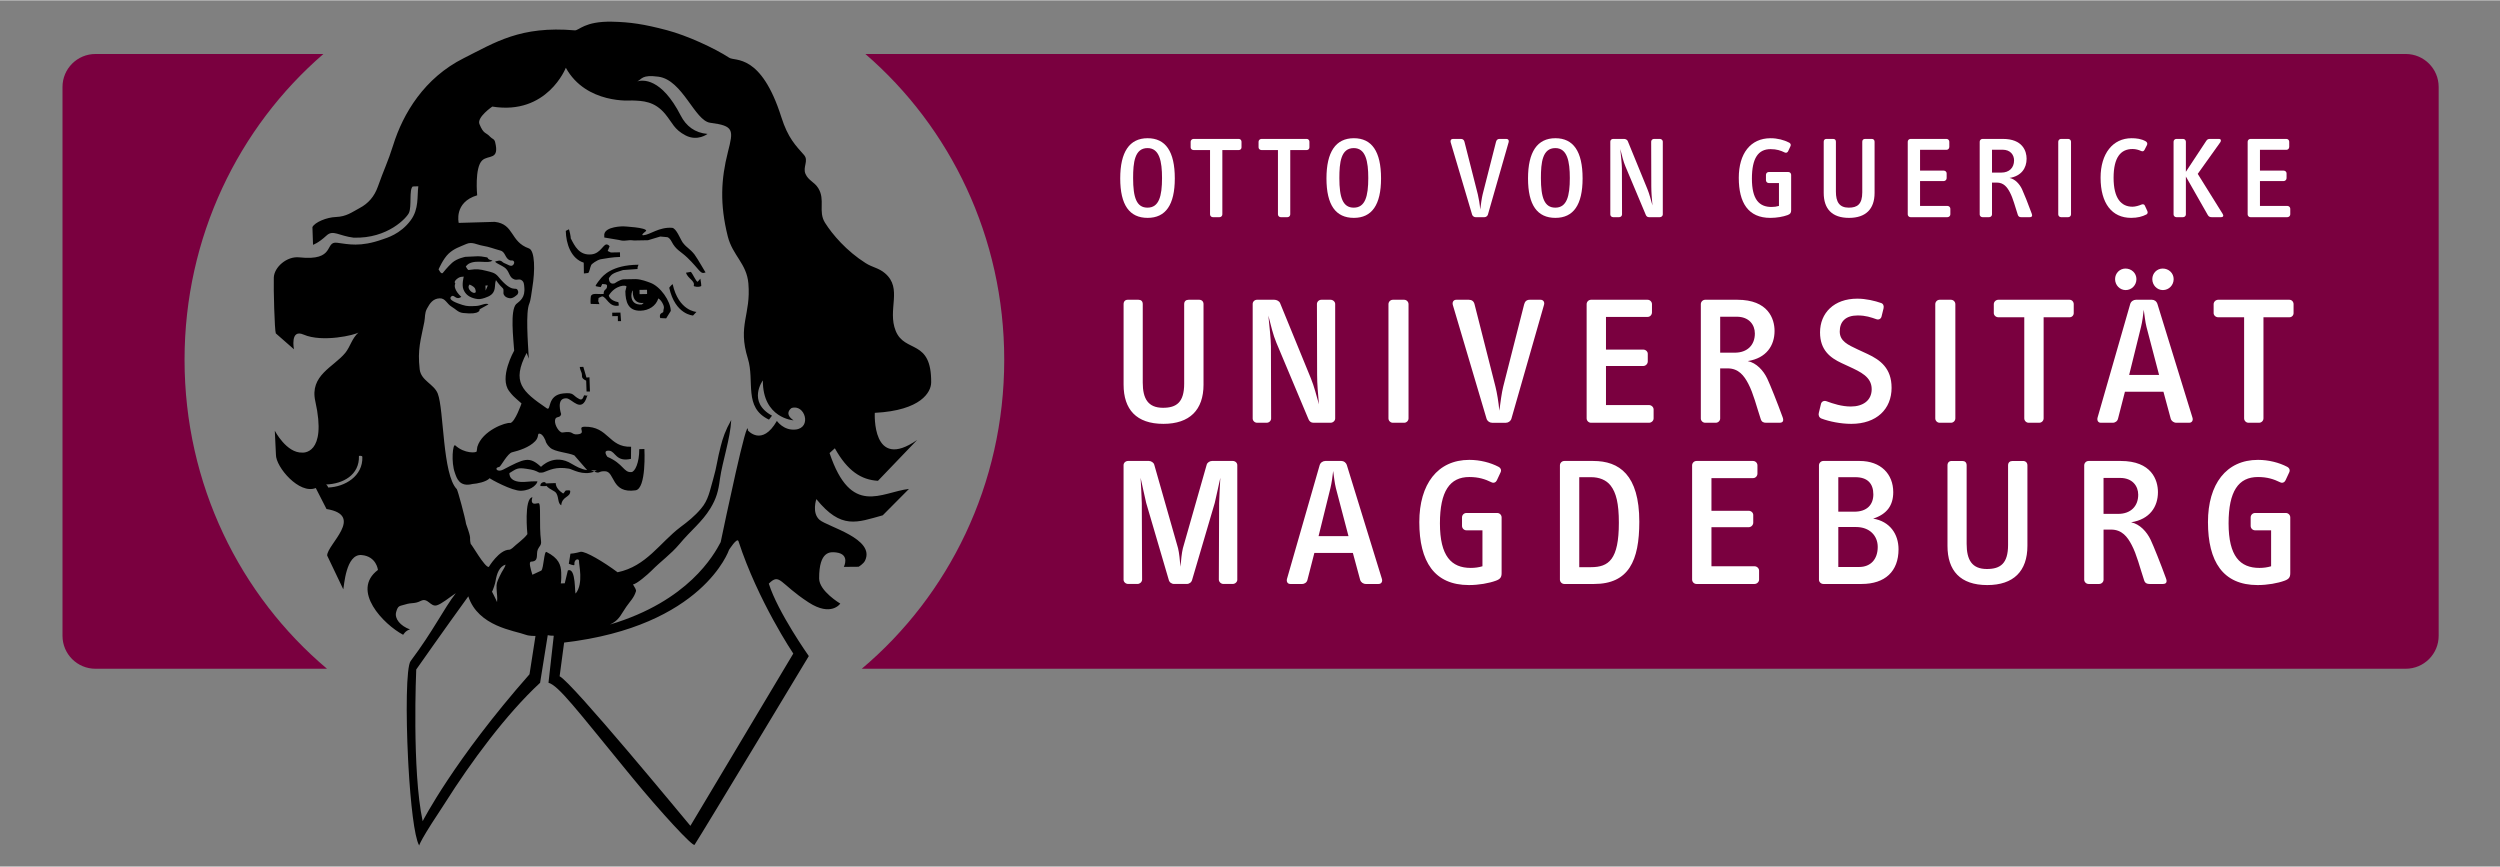<?xml version="1.0" encoding="UTF-8" standalone="no"?>
<svg
   xmlns:dc="http://purl.org/dc/elements/1.1/"
   xmlns:cc="http://creativecommons.org/ns#"
   xmlns:rdf="http://www.w3.org/1999/02/22-rdf-syntax-ns#"
   xmlns:svg="http://www.w3.org/2000/svg"
   xmlns="http://www.w3.org/2000/svg"
   version="1.0"
   width="400"
   height="138.697"
   viewBox="-3.87 -3.87 148.355 51.399"
   id="svg3847">
  <rect x="-3.87" y="-3.87" width="148.355" height="51.399" fill="#808080" stroke="none"/>
  <defs
     id="defs3849" />
  <g
     id="g46"
     transform="matrix(0.379,0,0,0.379,-0.161,-2.605)">
    <path
       d="m 372.048,96.157 v -85.939 c 0,-2.849 -2.31,-5.159 -5.16,-5.159 h -241.18 c 13.29,11.473 21.744,28.661 21.744,47.884 0,19.495 -8.69,36.903 -22.306,48.373 h 241.743 c 2.85,0 5.16,-2.309 5.16,-5.159 M 40.854,5.06 H 5.16 c -2.85,0 -5.16,2.31 -5.16,5.159 v 85.939 c 0,2.85 2.31,5.159 5.16,5.159 H 41.415 C 27.799,89.846 19.11,72.438 19.11,52.943 c 0,-19.223 8.454,-36.411 21.744,-47.884"
       id="path2598"
       style="fill:#7a003f;fill-opacity:1;fill-rule:nonzero;stroke:none" />
    <path
       d="m 348.813,86.328 v -8.716 c 0,-0.371 -0.315,-0.685 -0.686,-0.685 h -4.829 c -0.371,0 -0.686,0.314 -0.686,0.685 v 1.344 c 0,0.371 0.315,0.686 0.686,0.686 h 2.515 v 5.629 c -0.573,0.171 -1.173,0.258 -1.829,0.258 -3.029,0 -4.83,-1.829 -4.83,-6.973 0,-5.03 1.544,-7.259 4.601,-7.259 1.485,0 2.486,0.344 3.486,0.829 0.343,0.172 0.686,0 0.829,-0.314 l 0.571,-1.229 c 0.171,-0.343 0.058,-0.686 -0.314,-0.886 -1.259,-0.656 -2.886,-1.085 -4.572,-1.085 -4.973,0 -7.83,3.8 -7.83,9.742 0,6.174 2.342,9.86 7.772,9.86 1.542,0 3.144,-0.286 4.23,-0.686 0.685,-0.256 0.885,-0.542 0.885,-1.2 m -19.462,0.829 c -0.829,-2.286 -1.942,-5.058 -2.4,-6.03 -0.6,-1.258 -1.686,-2.458 -3.058,-2.743 2.942,-0.458 4.201,-2.458 4.201,-4.715 0,-1.915 -1.001,-4.886 -5.83,-4.886 h -5.03 c -0.37,0 -0.685,0.314 -0.685,0.685 v 17.918 c 0,0.343 0.315,0.657 0.685,0.657 h 1.659 c 0.371,0 0.685,-0.315 0.685,-0.657 v -7.859 h 1.171 c 1.715,0 2.572,1.144 3.229,2.4 0.801,1.515 1.286,3.544 1.944,5.515 0.144,0.486 0.458,0.601 0.858,0.601 h 2.085 c 0.601,0 0.686,-0.372 0.486,-0.886 m -21.694,-5.086 v -12.602 c 0,-0.427 -0.286,-0.685 -0.686,-0.685 h -1.629 c -0.429,0 -0.715,0.228 -0.715,0.685 v 12.459 c 0,2.915 -1.2,3.772 -3.315,3.772 -2.342,0 -3.171,-1.429 -3.171,-3.944 v -12.287 c 0,-0.458 -0.258,-0.685 -0.686,-0.685 h -1.657 c -0.4,0 -0.656,0.258 -0.656,0.685 v 12.602 c 0,3.886 2,6.144 6.229,6.144 4.115,0 6.287,-2.172 6.287,-6.144 m -20.18,0.542 c 0,-2.4 -1.371,-4.371 -3.971,-4.8 2.2,-0.715 3.143,-2.116 3.143,-4.144 0,-2.83 -1.942,-4.886 -5.258,-4.886 h -5.686 c -0.371,0 -0.686,0.314 -0.686,0.685 v 17.918 c 0,0.343 0.315,0.657 0.686,0.657 h 6 c 3.659,0 5.772,-1.972 5.772,-5.43 m -21.834,4.744 v -1.4 c 0,-0.372 -0.343,-0.686 -0.714,-0.686 h -6.744 v -6.115 h 5.829 c 0.371,0 0.715,-0.315 0.715,-0.714 v -1.201 c 0,-0.371 -0.344,-0.657 -0.715,-0.657 h -5.829 v -5.115 h 6.515 c 0.4,0 0.686,-0.343 0.686,-0.714 v -1.286 c 0,-0.371 -0.315,-0.685 -0.686,-0.685 h -8.859 c -0.371,0 -0.685,0.314 -0.685,0.685 v 17.889 c 0,0.371 0.314,0.686 0.685,0.686 h 9.088 c 0.371,0 0.714,-0.315 0.714,-0.686 m -18.754,-9.059 c 0,-7.344 -3.144,-9.515 -7.201,-9.515 h -4.544 c -0.371,0 -0.685,0.314 -0.685,0.685 v 17.889 c 0,0.371 0.314,0.686 0.685,0.686 h 4.657 c 5.43,0 7.088,-3.63 7.088,-9.745 m -21.56,8.03 v -8.716 c 0,-0.371 -0.314,-0.685 -0.685,-0.685 h -4.829 c -0.372,0 -0.686,0.314 -0.686,0.685 v 1.344 c 0,0.371 0.314,0.686 0.686,0.686 h 2.514 v 5.629 c -0.571,0.171 -1.171,0.258 -1.829,0.258 -3.029,0 -4.829,-1.829 -4.829,-6.973 0,-5.03 1.542,-7.259 4.6,-7.259 1.486,0 2.486,0.344 3.486,0.829 0.343,0.172 0.686,0 0.829,-0.314 l 0.573,-1.229 c 0.17,-0.343 0.056,-0.686 -0.315,-0.886 -1.258,-0.656 -2.886,-1.085 -4.572,-1.085 -4.971,0 -7.83,3.8 -7.83,9.742 0,6.174 2.344,9.86 7.772,9.86 1.544,0 3.144,-0.286 4.23,-0.686 0.685,-0.256 0.885,-0.542 0.885,-1.2 m -18.745,0.915 -5.486,-17.804 c -0.144,-0.429 -0.486,-0.656 -0.858,-0.656 h -2.514 c -0.372,0 -0.772,0.258 -0.886,0.656 l -5.115,17.804 c -0.115,0.427 0.085,0.8 0.514,0.8 h 1.857 c 0.4,0 0.743,-0.258 0.829,-0.63 l 1.085,-4.229 h 6.03 l 1.144,4.229 c 0.114,0.372 0.485,0.63 0.885,0.63 h 2 c 0.429,0 0.657,-0.372 0.515,-0.8 m 118.422,-13.174 c 0,1.8 -1.171,3 -3.143,3 h -2.286 v -5.629 h 2.601 c 1.914,0 2.828,1.256 2.828,2.629 m -40.786,8.172 c 0,1.942 -1.115,3.143 -2.916,3.143 h -3.256 v -6.258 h 2.771 c 2.144,0 3.401,1.371 3.401,3.115 m -0.686,-8.23 c 0,1.629 -1,2.714 -2.973,2.714 h -2.514 v -5.4 h 2.685 c 1.886,0 2.801,1.001 2.801,2.686 m -39.846,4.457 c 0,5.744 -1.571,6.945 -4.372,6.945 h -1.829 v -14.089 h 1.886 c 1.229,0 2.344,0.429 3.029,1.314 0.858,1.115 1.286,2.772 1.286,5.83 m -42.333,2.086 h -4.686 l 1.857,-7.515 c 0.199,-0.8 0.343,-1.886 0.429,-2.686 0.114,0.771 0.228,1.915 0.427,2.686 z m -26.27,7.487 h 0.953 c 0.389,0 0.748,-0.258 0.838,-0.657 l 3.538,-12.029 c 0.306,-1.25 0.64,-2.945 0.874,-3.934 -0.043,0.77 -0.18,3.281 -0.188,3.967 l -0.046,11.995 c 0.03,0.371 0.359,0.657 0.718,0.657 h 1.455 c 0.388,0 0.716,-0.315 0.716,-0.657 v -17.946 c 0,-0.371 -0.329,-0.656 -0.716,-0.656 h -3.235 c -0.359,0 -0.746,0.258 -0.836,0.571 l -3.731,13.096 c -0.18,0.709 -0.294,1.919 -0.379,2.899 -0.085,-0.98 -0.199,-2.19 -0.378,-2.899 l -3.731,-13.096 c -0.09,-0.314 -0.479,-0.571 -0.838,-0.571 h -3.245 c -0.389,0 -0.718,0.285 -0.718,0.656 v 17.946 c 0,0.343 0.329,0.657 0.718,0.657 h 1.465 c 0.36,0 0.689,-0.286 0.719,-0.657 l -0.046,-11.995 c -0.008,-0.686 -0.145,-3.197 -0.188,-3.967 0.234,0.989 0.568,2.684 0.874,3.934 l 3.529,12.029 c 0.09,0.4 0.449,0.657 0.838,0.657 z"
       id="path2602"
       style="fill:#ffffff;fill-opacity:1;fill-rule:nonzero;stroke:none" />
    <path
       d="m 349.329,45.627 v -1.4 c 0,-0.371 -0.285,-0.686 -0.657,-0.686 h -11.144 c -0.371,0 -0.715,0.315 -0.715,0.686 v 1.4 c 0,0.371 0.344,0.656 0.715,0.656 h 4.058 v 15.831 c 0,0.372 0.314,0.686 0.686,0.686 h 1.656 c 0.372,0 0.686,-0.314 0.686,-0.686 v -15.831 h 4.058 c 0.372,0 0.657,-0.285 0.657,-0.656 m -15.831,16.374 -5.486,-17.802 c -0.144,-0.429 -0.486,-0.657 -0.858,-0.657 h -2.515 c -0.371,0 -0.771,0.258 -0.886,0.657 l -5.115,17.802 c -0.114,0.429 0.086,0.8 0.515,0.8 h 1.856 c 0.4,0 0.744,-0.258 0.83,-0.629 l 1.085,-4.229 h 6.03 l 1.143,4.229 c 0.115,0.371 0.486,0.629 0.886,0.629 h 2 c 0.429,0 0.657,-0.371 0.515,-0.8 m -8.774,-21.689 c 0,-0.943 -0.771,-1.657 -1.714,-1.657 -0.886,0 -1.629,0.715 -1.629,1.657 0,0.943 0.743,1.714 1.657,1.714 0.943,0 1.685,-0.771 1.685,-1.714 m 5.83,0 c 0,-0.943 -0.771,-1.657 -1.715,-1.657 -0.885,0 -1.629,0.715 -1.629,1.657 0,0.943 0.744,1.714 1.657,1.714 0.944,0 1.686,-0.771 1.686,-1.714 m -15.646,5.315 v -1.4 c 0,-0.371 -0.285,-0.686 -0.656,-0.686 h -11.145 c -0.371,0 -0.714,0.315 -0.714,0.686 v 1.4 c 0,0.371 0.343,0.656 0.714,0.656 h 4.058 v 15.831 c 0,0.372 0.315,0.686 0.686,0.686 h 1.657 c 0.371,0 0.686,-0.314 0.686,-0.686 v -15.831 h 4.058 c 0.371,0 0.656,-0.285 0.656,-0.656 m -18.536,16.488 v -17.887 c 0,-0.371 -0.315,-0.686 -0.686,-0.686 h -1.771 c -0.372,0 -0.686,0.315 -0.686,0.686 v 17.887 c 0,0.372 0.314,0.686 0.686,0.686 h 1.771 c 0.371,0 0.686,-0.314 0.686,-0.686 m -9.986,-4.8 c 0,-3.029 -1.744,-4.344 -3.772,-5.286 l -1.544,-0.715 c -1.514,-0.715 -2.8,-1.286 -2.8,-2.801 0,-1.571 0.944,-2.514 2.8,-2.514 1.286,0 2.058,0.285 2.973,0.6 0.371,0.114 0.685,-0.086 0.771,-0.429 l 0.315,-1.286 c 0.085,-0.343 -0.029,-0.714 -0.371,-0.829 -0.973,-0.343 -2.373,-0.685 -3.744,-0.685 -3.658,0 -5.83,2.257 -5.83,5.287 0,2.771 1.6,3.971 3.373,4.8 l 1.171,0.542 c 1.772,0.829 3.544,1.6 3.544,3.544 0,1.771 -1.373,2.714 -3.257,2.714 -1.429,0 -2.744,-0.429 -3.83,-0.829 -0.4,-0.142 -0.771,0.058 -0.856,0.429 l -0.344,1.429 c -0.085,0.344 0.058,0.715 0.429,0.858 1.2,0.456 3.001,0.829 4.657,0.829 3.973,0 6.316,-2.314 6.316,-5.657 m -17.066,4.6 c -0.828,-2.286 -1.942,-5.058 -2.4,-6.029 -0.6,-1.258 -1.686,-2.458 -3.058,-2.743 2.944,-0.459 4.2,-2.458 4.2,-4.716 0,-1.915 -1,-4.886 -5.829,-4.886 h -5.029 c -0.372,0 -0.686,0.315 -0.686,0.686 v 17.916 c 0,0.344 0.314,0.657 0.686,0.657 h 1.656 c 0.372,0 0.686,-0.314 0.686,-0.657 v -7.857 h 1.173 c 1.714,0 2.571,1.143 3.229,2.4 0.8,1.515 1.285,3.544 1.942,5.515 0.142,0.486 0.458,0.6 0.858,0.6 h 2.086 c 0.6,0 0.685,-0.371 0.485,-0.886 m -20.195,0.2 v -1.4 c 0,-0.371 -0.343,-0.685 -0.714,-0.685 h -6.744 v -6.116 h 5.829 c 0.371,0 0.715,-0.314 0.715,-0.714 v -1.2 c 0,-0.371 -0.344,-0.657 -0.715,-0.657 h -5.829 v -5.115 h 6.515 c 0.4,0 0.686,-0.343 0.686,-0.714 v -1.286 c 0,-0.371 -0.315,-0.686 -0.686,-0.686 h -8.859 c -0.371,0 -0.685,0.315 -0.685,0.686 v 17.887 c 0,0.372 0.314,0.686 0.685,0.686 h 9.088 c 0.371,0 0.714,-0.314 0.714,-0.686 m -17.155,-17.802 c 0.114,-0.4 -0.114,-0.771 -0.542,-0.771 h -1.715 c -0.458,0 -0.743,0.258 -0.858,0.714 l -3.286,12.916 c -0.228,0.915 -0.429,2.43 -0.6,3.745 -0.114,-1.315 -0.371,-2.83 -0.6,-3.745 l -3.286,-12.944 c -0.114,-0.458 -0.429,-0.686 -0.886,-0.686 h -1.971 c -0.429,0 -0.657,0.371 -0.542,0.801 l 5.286,17.83 c 0.115,0.371 0.486,0.629 0.858,0.629 h 2.171 c 0.372,0 0.743,-0.258 0.858,-0.629 z m -21.219,17.802 v -17.887 c 0,-0.371 -0.314,-0.686 -0.685,-0.686 h -1.771 c -0.372,0 -0.686,0.315 -0.686,0.686 v 17.887 c 0,0.372 0.314,0.686 0.686,0.686 h 1.771 c 0.371,0 0.685,-0.314 0.685,-0.686 m -11.485,0.029 v -17.945 c 0,-0.343 -0.343,-0.657 -0.714,-0.657 h -1.458 c -0.371,0 -0.685,0.315 -0.685,0.657 l 0.028,11.115 c 0,1.344 0.142,3.116 0.286,4.601 -0.4,-1.4 -0.744,-2.8 -1.258,-4.058 l -4.83,-11.803 c -0.142,-0.314 -0.542,-0.514 -0.914,-0.514 h -2.686 c -0.371,0 -0.686,0.286 -0.686,0.657 v 17.945 c 0,0.344 0.315,0.657 0.686,0.657 h 1.514 c 0.372,0 0.686,-0.314 0.686,-0.657 l -0.029,-11.316 c 0,-1.056 -0.256,-3.342 -0.4,-4.8 0.372,1.458 0.744,3.058 1.259,4.258 l 5.029,11.974 c 0.142,0.341 0.4,0.542 0.771,0.542 h 2.686 c 0.371,0 0.714,-0.314 0.714,-0.657 m -20.614,-5.315 v -12.601 c 0,-0.429 -0.286,-0.686 -0.686,-0.686 h -1.629 c -0.427,0 -0.714,0.229 -0.714,0.686 v 12.459 c 0,2.915 -1.2,3.772 -3.315,3.772 -2.344,0 -3.171,-1.43 -3.171,-3.944 v -12.287 c 0,-0.458 -0.258,-0.686 -0.686,-0.686 h -1.657 c -0.4,0 -0.657,0.258 -0.657,0.686 v 12.601 c 0,3.886 2,6.144 6.23,6.144 4.114,0 6.286,-2.172 6.286,-6.144 m 149.616,-1.515 h -4.686 l 1.857,-7.515 c 0.2,-0.8 0.343,-1.886 0.429,-2.686 0.114,0.772 0.229,1.915 0.429,2.686 z m -63.291,-6.486 c 0,1.801 -1.173,3.001 -3.144,3.001 h -2.286 v -5.63 h 2.6 c 1.915,0 2.83,1.258 2.83,2.629"
       id="path2606"
       style="fill:#ffffff;fill-opacity:1;fill-rule:nonzero;stroke:none" />
    <path
       d="m 348.813,30.175 v -0.89 c 0,-0.236 -0.219,-0.436 -0.455,-0.436 h -4.291 v -3.891 h 3.71 c 0.236,0 0.455,-0.2 0.455,-0.455 v -0.764 c 0,-0.236 -0.219,-0.417 -0.455,-0.417 h -3.71 v -3.255 h 4.146 c 0.255,0 0.436,-0.217 0.436,-0.455 v -0.818 c 0,-0.236 -0.2,-0.438 -0.436,-0.438 h -5.636 c -0.237,0 -0.436,0.201 -0.436,0.438 v 11.381 c 0,0.237 0.199,0.436 0.436,0.436 h 5.781 c 0.236,0 0.455,-0.199 0.455,-0.436"
       id="path2610"
       style="fill:#ffffff;fill-opacity:1;fill-rule:nonzero;stroke:none" />
    <path
       d="m 338.232,30.103 -3.909,-6.272 3.545,-4.965 c 0.145,-0.217 0.128,-0.509 -0.236,-0.509 h -1.383 c -0.273,0 -0.436,0.074 -0.581,0.291 l -3.2,4.855 v -4.71 c 0,-0.236 -0.2,-0.436 -0.436,-0.436 h -1.055 c -0.236,0 -0.436,0.2 -0.436,0.436 v 11.401 c 0,0.219 0.2,0.417 0.436,0.417 h 1.055 c 0.236,0 0.436,-0.199 0.436,-0.417 v -5.946 l 3.436,6.036 c 0.146,0.255 0.345,0.328 0.619,0.328 h 1.472 c 0.309,0 0.419,-0.217 0.236,-0.509"
       id="path2614"
       style="fill:#ffffff;fill-opacity:1;fill-rule:nonzero;stroke:none" />
    <path
       d="m 326.441,29.666 -0.4,-0.873 c -0.072,-0.182 -0.291,-0.255 -0.509,-0.164 -0.364,0.164 -0.981,0.345 -1.419,0.345 -1.764,0 -2.964,-1.29 -2.964,-4.527 0,-3.217 1.127,-4.509 2.964,-4.509 0.509,0 0.946,0.128 1.346,0.309 0.236,0.11 0.417,0.037 0.526,-0.163 l 0.383,-0.746 c 0.128,-0.236 0.036,-0.474 -0.181,-0.6 -0.674,-0.4 -1.51,-0.49 -2.219,-0.49 -2.945,0 -4.855,2.416 -4.855,6.181 0,4.054 1.8,6.29 4.782,6.29 1,0 1.745,-0.2 2.381,-0.526 0.164,-0.072 0.273,-0.291 0.164,-0.527"
       id="path2618"
       style="fill:#ffffff;fill-opacity:1;fill-rule:nonzero;stroke:none" />
    <path
       d="m 314.484,30.175 v -11.381 c 0,-0.236 -0.2,-0.438 -0.436,-0.438 h -1.127 c -0.236,0 -0.436,0.201 -0.436,0.438 v 11.381 c 0,0.237 0.2,0.436 0.436,0.436 h 1.127 c 0.236,0 0.436,-0.199 0.436,-0.436"
       id="path2622"
       style="fill:#ffffff;fill-opacity:1;fill-rule:nonzero;stroke:none" />
    <path
       d="m 304.857,24.466 c 1.873,-0.291 2.672,-1.564 2.672,-3 0,-1.219 -0.636,-3.109 -3.709,-3.109 h -3.2 c -0.236,0 -0.436,0.2 -0.436,0.436 v 11.4 c 0,0.219 0.2,0.417 0.436,0.417 h 1.054 c 0.237,0 0.438,-0.199 0.438,-0.417 v -5 h 0.745 c 1.091,0 1.636,0.728 2.055,1.528 0.509,0.964 0.818,2.254 1.236,3.509 0.091,0.309 0.29,0.381 0.545,0.381 h 1.327 c 0.381,0 0.436,-0.236 0.309,-0.562 -0.526,-1.455 -1.236,-3.219 -1.526,-3.837 -0.383,-0.799 -1.074,-1.564 -1.946,-1.745 m -1.291,-0.836 h -1.454 v -3.583 h 1.654 c 1.219,0 1.8,0.801 1.8,1.674 0,1.145 -0.745,1.909 -2,1.909"
       id="path2626"
       style="fill:#ffffff;fill-opacity:1;fill-rule:nonzero;stroke:none" />
    <path
       d="m 295.591,30.175 v -0.89 c 0,-0.236 -0.219,-0.436 -0.455,-0.436 h -4.29 v -3.891 h 3.709 c 0.236,0 0.455,-0.2 0.455,-0.455 v -0.764 c 0,-0.236 -0.219,-0.417 -0.455,-0.417 h -3.709 v -3.255 h 4.145 c 0.255,0 0.436,-0.217 0.436,-0.455 v -0.818 c 0,-0.236 -0.2,-0.438 -0.436,-0.438 h -5.636 c -0.236,0 -0.436,0.201 -0.436,0.438 v 11.381 c 0,0.237 0.2,0.436 0.436,0.436 h 5.781 c 0.236,0 0.455,-0.199 0.455,-0.436"
       id="path2630"
       style="fill:#ffffff;fill-opacity:1;fill-rule:nonzero;stroke:none" />
    <path
       d="m 283.726,26.812 v -8.019 c 0,-0.273 -0.181,-0.436 -0.436,-0.436 h -1.036 c -0.273,0 -0.455,0.145 -0.455,0.436 v 7.928 c 0,1.855 -0.764,2.4 -2.109,2.4 -1.491,0 -2.019,-0.909 -2.019,-2.509 v -7.819 c 0,-0.291 -0.164,-0.436 -0.436,-0.436 h -1.054 c -0.255,0 -0.419,0.164 -0.419,0.436 v 8.019 c 0,2.473 1.272,3.909 3.964,3.909 2.619,0 4,-1.381 4,-3.909"
       id="path2634"
       style="fill:#ffffff;fill-opacity:1;fill-rule:nonzero;stroke:none" />
    <path
       d="m 270.663,29.521 v -5.546 c 0,-0.236 -0.2,-0.436 -0.436,-0.436 h -3.072 c -0.236,0 -0.436,0.2 -0.436,0.436 v 0.855 c 0,0.236 0.2,0.436 0.436,0.436 h 1.6 v 3.583 c -0.364,0.109 -0.745,0.164 -1.164,0.164 -1.927,0 -3.072,-1.164 -3.072,-4.436 0,-3.2 0.981,-4.619 2.928,-4.619 0.945,0 1.581,0.217 2.217,0.527 0.219,0.109 0.436,0 0.527,-0.2 l 0.364,-0.781 c 0.109,-0.219 0.036,-0.438 -0.2,-0.565 -0.8,-0.417 -1.836,-0.69 -2.909,-0.69 -3.164,0 -4.982,2.417 -4.982,6.199 0,3.929 1.491,6.274 4.945,6.274 0.983,0 2,-0.181 2.691,-0.436 0.436,-0.164 0.564,-0.346 0.564,-0.764"
       id="path2638"
       style="fill:#ffffff;fill-opacity:1;fill-rule:nonzero;stroke:none" />
    <path
       d="m 250.566,30.193 v -11.419 c 0,-0.217 -0.219,-0.417 -0.455,-0.417 h -0.926 c -0.236,0 -0.438,0.2 -0.438,0.417 l 0.019,7.074 c 0,0.854 0.091,1.981 0.182,2.926 -0.255,-0.89 -0.474,-1.781 -0.8,-2.581 l -3.074,-7.51 c -0.091,-0.2 -0.345,-0.326 -0.581,-0.326 h -1.71 c -0.236,0 -0.436,0.181 -0.436,0.417 v 11.419 c 0,0.219 0.2,0.417 0.436,0.417 h 0.964 c 0.236,0 0.436,-0.199 0.436,-0.417 l -0.018,-7.2 c 0,-0.672 -0.164,-2.127 -0.255,-3.055 0.236,0.927 0.472,1.946 0.8,2.71 l 3.2,7.617 c 0.091,0.219 0.255,0.345 0.491,0.345 h 1.709 c 0.236,0 0.455,-0.199 0.455,-0.417"
       id="path2642"
       style="fill:#ffffff;fill-opacity:1;fill-rule:nonzero;stroke:none" />
    <path
       d="m 238.009,24.539 c 0,-4.236 -1.455,-6.291 -4.255,-6.291 -2.854,0 -4.29,2.164 -4.29,6.291 0,4.183 1.454,6.181 4.29,6.181 2.819,0 4.255,-2.036 4.255,-6.181 m -2,-0.055 c 0,2.836 -0.472,4.636 -2.272,4.636 -1.709,0 -2.255,-1.562 -2.255,-4.636 0,-2.419 0.236,-4.69 2.255,-4.69 1.873,0 2.272,2.072 2.272,4.69"
       id="path2646"
       style="fill:#ffffff;fill-opacity:1;fill-rule:nonzero;stroke:none" />
    <path
       d="m 226.436,18.848 c 0.072,-0.255 -0.072,-0.491 -0.345,-0.491 h -1.091 c -0.291,0 -0.474,0.164 -0.546,0.455 l -2.091,8.217 c -0.145,0.584 -0.273,1.546 -0.381,2.382 -0.072,-0.836 -0.236,-1.799 -0.381,-2.382 l -2.091,-8.236 c -0.072,-0.29 -0.273,-0.436 -0.564,-0.436 h -1.255 c -0.273,0 -0.417,0.236 -0.345,0.509 l 3.364,11.346 c 0.072,0.236 0.309,0.4 0.545,0.4 h 1.383 c 0.236,0 0.472,-0.164 0.545,-0.4 z"
       id="path2650"
       style="fill:#ffffff;fill-opacity:1;fill-rule:nonzero;stroke:none" />
    <path
       d="m 206.451,24.539 c 0,-4.236 -1.455,-6.291 -4.255,-6.291 -2.855,0 -4.291,2.164 -4.291,6.291 0,4.183 1.455,6.181 4.291,6.181 2.819,0 4.255,-2.036 4.255,-6.181 m -2,-0.055 c 0,2.836 -0.472,4.636 -2.272,4.636 -1.71,0 -2.255,-1.562 -2.255,-4.636 0,-2.419 0.236,-4.69 2.255,-4.69 1.873,0 2.272,2.072 2.272,4.69"
       id="path2654"
       style="fill:#ffffff;fill-opacity:1;fill-rule:nonzero;stroke:none" />
    <path
       d="m 195.236,19.684 v -0.891 c 0,-0.236 -0.181,-0.436 -0.417,-0.436 h -7.091 c -0.236,0 -0.455,0.2 -0.455,0.436 v 0.891 c 0,0.236 0.219,0.417 0.455,0.417 h 2.581 v 10.072 c 0,0.237 0.2,0.438 0.436,0.438 h 1.055 c 0.236,0 0.436,-0.2 0.436,-0.438 v -10.072 h 2.583 c 0.236,0 0.417,-0.181 0.417,-0.417"
       id="path2658"
       style="fill:#ffffff;fill-opacity:1;fill-rule:nonzero;stroke:none" />
    <path
       d="m 184.603,19.684 v -0.891 c 0,-0.236 -0.182,-0.436 -0.419,-0.436 h -7.091 c -0.236,0 -0.454,0.2 -0.454,0.436 v 0.891 c 0,0.236 0.217,0.417 0.454,0.417 h 2.583 v 10.072 c 0,0.237 0.2,0.438 0.436,0.438 h 1.055 c 0.236,0 0.436,-0.2 0.436,-0.438 v -10.072 h 2.581 c 0.236,0 0.419,-0.181 0.419,-0.417"
       id="path2662"
       style="fill:#ffffff;fill-opacity:1;fill-rule:nonzero;stroke:none" />
    <path
       d="m 174.159,24.539 c 0,-4.236 -1.455,-6.291 -4.255,-6.291 -2.855,0 -4.291,2.164 -4.291,6.291 0,4.183 1.455,6.181 4.291,6.181 2.819,0 4.255,-2.036 4.255,-6.181 m -2,-0.055 c 0,2.836 -0.474,4.636 -2.274,4.636 -1.709,0 -2.254,-1.562 -2.254,-4.636 0,-2.419 0.236,-4.69 2.254,-4.69 1.874,0 2.274,2.072 2.274,4.69"
       id="path2666"
       style="fill:#ffffff;fill-opacity:1;fill-rule:nonzero;stroke:none" />
    <path
       d="m 136.012,56.521 c 0.069,-6.906 -4.128,-4.588 -5.553,-8.104 -1.353,-3.336 1.134,-6.633 -1.679,-9.025 -1.004,-0.855 -1.909,-0.88 -3.031,-1.59 -2.994,-1.893 -5.209,-4.487 -6.359,-6.319 -1.116,-1.779 0.086,-3.56 -1.056,-5.414 -0.608,-0.986 -1.539,-1.179 -2,-2.232 -0.469,-1.069 0.544,-2.083 -0.228,-2.96 -1.291,-1.469 -2.51,-2.638 -3.555,-5.931 -3.175,-10.011 -7.247,-8.711 -8.135,-9.285 -2.446,-1.584 -6.669,-3.502 -9.761,-4.322 -3.629,-0.964 -5.81,-1.277 -8.601,-1.335 -4.343,-0.091 -5.188,1.41 -5.843,1.355 -8.519,-0.732 -12.456,1.887 -17.392,4.361 -6.144,3.08 -9.494,8.629 -11.054,13.65 -0.776,2.496 -1.476,3.868 -2.379,6.442 -0.565,1.594 -1.519,2.658 -2.859,3.37 -1.216,0.647 -2.06,1.344 -3.732,1.403 -1.424,0.049 -3.281,0.811 -3.664,1.581 l 0.096,2.771 c 0,0 0.804,-0.24 2.119,-1.456 1.021,-0.944 1.924,0.055 4.228,0.338 5.4,0.175 8.352,-3.167 8.669,-3.876 0.461,-0.985 -0.005,-3.694 0.599,-4.139 l 0.868,-0.03 c -0.201,1.621 0.114,3.549 -1.179,5.31 -1.623,2.209 -3.821,2.786 -4.421,3 -3.499,1.252 -5.365,0.755 -7.12,0.531 -2.026,-0.258 -0.146,2.913 -5.924,2.286 -1.945,-0.21 -3.928,1.548 -3.981,3.167 -0.058,1.736 0.122,8.294 0.315,8.738 l 2.84,2.487 c 0,0 -0.641,-3.228 1.496,-2.303 2.984,1.292 8.126,0.052 8.609,-0.328 -1.081,1.006 -1.231,2.129 -2.062,3.188 -1.843,2.245 -5.611,3.514 -4.7,7.58 1.899,8.473 -2.05,8.041 -2.05,8.041 -2.473,0.086 -4.293,-3.425 -4.293,-3.425 l 0.179,3.746 c -0.034,1.936 3.675,6.286 6.237,5.224 l 1.681,3.289 c 6.062,0.991 0.046,5.598 0.105,7.291 l 2.52,5.282 c 0.13,-0.431 0.383,-5.581 2.871,-5.366 2.337,0.204 2.558,2.331 2.558,2.331 -4.289,3.221 0.895,8.539 3.95,10.158 0,0 0.381,-0.695 1.071,-0.838 -1.506,-0.554 -2.461,-1.679 -2.169,-2.731 0.3,-1.08 0.529,-0.899 1.413,-1.18 1.124,-0.356 1.424,-0.049 2.46,-0.57 1.103,-0.555 1.498,1.002 2.505,0.7 0.749,-0.225 1.894,-1.184 2.959,-1.899 -1.881,2.433 -3.519,5.895 -7.074,10.631 -0.69,0.921 -0.752,8.287 -0.396,15.385 l 0.062,1.16 c 0.324,5.686 0.912,10.959 1.656,12.294 0.091,0.164 -0.477,0.244 3.204,-5.294 l 0.897,-1.383 c 3.96,-6.27 9.535,-13.854 14.851,-18.761 l 1.196,-7.455 c 0.297,0.061 0.614,0.095 0.943,0.084 l -0.826,7.365 c 1.574,0.435 4.436,4.242 11.909,13.361 l 1.311,1.599 c 4.251,5.178 9.408,10.789 9.654,10.41 1.435,-2.21 17.887,-29.549 17.887,-29.549 0,0 -4.835,-6.832 -6.264,-11.342 1.758,-1.729 1.635,-0.051 6.226,2.936 3.554,2.311 4.966,0.19 4.966,0.19 0,0 -3.3,-1.951 -3.31,-3.92 -0.024,-4.353 1.764,-4.205 2.691,-4.085 2.199,0.286 1.174,2.257 1.174,2.257 l 2.317,-0.02 c 0,0 0.757,-0.45 0.998,-0.943 1.683,-3.444 -5.879,-5.321 -7.115,-6.402 -1.254,-1.097 -0.5,-3.249 -0.5,-3.249 3.904,4.822 6.375,3.647 10.394,2.54 l 4.107,-4.135 c -4.362,0.516 -9.062,4.423 -12.434,-5.612 l 0.829,-0.749 c 1.989,3.572 4.14,4.942 6.749,5.094 l 6.134,-6.396 c -7.141,4.974 -6.629,-4.246 -6.629,-4.246 7.301,-0.375 8.809,-3.295 8.824,-4.729 m -89.061,11.629 c 0.105,3.025 -2.75,4.7 -5.351,4.79 0,0 -0.072,-0.3 -0.326,-0.472 2.601,-0.091 5.25,-1.455 5.144,-4.48 0,0 0.525,-0.079 0.534,0.163 m 30.887,34.346 0.705,-5.279 c 21.785,-2.551 25.819,-14.512 25.819,-14.512 0,0 1.268,-2.011 1.479,-1.365 3.036,9.336 8.584,17.6 8.584,17.6 l -16.11,26.971 c -0.868,-1.011 -18.605,-22.573 -20.476,-23.415 M 63.54,89.981 c 1.555,4.744 7.24,5.356 8.985,6.014 0.588,0.221 1.532,0.185 1.532,0.185 l -0.935,6.003 c -11.866,13.464 -16.727,23 -16.727,23 -1.706,-7.906 -1.008,-23.75 -1.008,-23.75 0,0 4.366,-6.231 8.152,-11.451 m 4.425,-1.231 c 0.029,0.806 0.17,1.32 0.075,2.131 -0.203,-0.512 -0.795,-1.645 -0.795,-1.645 0.121,-0.061 0.564,-1.461 0.557,-1.634 0.204,-1.219 0.596,-2.271 1.569,-2.594 -0.105,0.524 -0.482,0.865 -0.92,1.821 -0.456,0.996 -0.514,1.114 -0.486,1.92 m 46.791,-24.885 c -1.853,0.186 -2.899,-1.353 -2.899,-1.353 -2.337,4.079 -4.535,1.491 -4.535,1.491 0.013,-2.91 -3.699,14.777 -4.265,17.49 -1.061,2.013 -5.05,9.24 -17.341,12.906 l 0.455,-0.244 c 1.048,-0.601 1.374,-1.496 2.109,-2.55 0.639,-0.915 1.181,-1.367 1.512,-2.417 0.069,-0.217 -0.18,-0.6 -0.468,-1.08 0.552,-0.019 2.341,-1.581 2.875,-2.119 1.603,-1.614 2.984,-2.526 4.4,-4.191 1.827,-2.197 3.506,-3.41 4.843,-5.59 0.93,-1.532 1.258,-2.697 1.498,-4.609 0.395,-2.783 1.624,-6.286 1.768,-9.232 -0.926,1.647 -1.315,2.814 -1.639,4.094 -0.544,2.038 -0.624,3.252 -1.174,5.117 -0.549,1.865 -0.744,3.314 -1.925,4.681 -1.002,1.189 -2.079,2.034 -3.216,2.88 -3.228,2.445 -5.329,6.133 -9.841,7.072 -2.211,-1.647 -5.009,-3.301 -5.78,-3.206 0,0 -0.996,0.278 -1.601,0.299 l -0.255,1.583 c 0,0 0.894,0.362 0.874,0.152 -0.096,-0.966 0.766,-1.035 0.724,-0.571 -0.045,0.486 0.741,3.487 -0.506,5.045 -0.225,0.281 0.105,-4.122 -1.241,-3.591 l -0.487,2.016 -0.619,0.021 c 0,0 0.109,-0.427 0.065,-1.698 -0.043,-1.225 -0.405,-2.263 -2.299,-3.226 -0.4,-0.204 -0.426,2.478 -0.812,2.911 l -1.403,0.654 c -0.259,-0.88 -0.63,-2.036 -0.196,-2.053 1.306,-0.045 0.715,-1.135 1.049,-1.914 0.215,-0.5 0.586,-0.635 0.501,-1.299 -0.34,-2.647 0.05,-5.954 -0.383,-5.939 -0.364,0.013 -0.664,0.201 -0.931,-0.029 -0.278,-0.237 -0.031,-0.906 -0.031,-0.906 -1.359,0.168 -0.791,5.78 -0.791,5.78 -0.566,0.795 -1.752,1.59 -2.317,2.158 0,0 -0.417,0.321 -0.506,0.281 -1.595,-0.013 -3.22,2.699 -3.22,2.699 -0.61,0.136 -2.735,-3.663 -2.829,-3.592 -0.29,-1.26 0.26,-0.41 -0.728,-3.138 -0.152,-1.032 -1.288,-5.207 -1.449,-5.447 -2.26,-2.289 -2.004,-12.408 -2.98,-14.95 -0.585,-1.522 -2.631,-2.024 -2.836,-3.822 -0.36,-3.167 0.168,-4.554 0.725,-7.407 0.159,-0.816 0.022,-1.349 0.417,-2.091 0.456,-0.858 0.959,-1.565 1.974,-1.61 0.926,-0.041 1.123,0.865 1.906,1.326 0.677,0.399 0.984,0.879 1.77,0.968 2.864,0.325 2.584,-0.574 2.584,-0.574 l 1.399,-0.776 c -0.444,-0.287 -1.161,0.217 -1.913,0.249 -0.851,0.035 -1.374,0.098 -2.176,-0.166 -0.821,-0.27 -2.365,-0.78 -1.72,-1.333 0.449,-0.386 0.706,0.701 1.552,0.066 0,0 -1.371,-1.167 -0.941,-2.086 -0.273,-0.276 0.134,-0.652 0.465,-0.865 0.287,-0.184 0.62,-0.203 0.861,-0.211 0,0 -0.346,1.271 -0.054,2 0.33,0.828 0.938,1.234 1.847,1.45 0.562,0.134 0.936,0.069 1.485,-0.113 0.805,-0.266 1.405,-0.594 1.561,-1.448 0.095,-0.52 0.033,-0.849 0.2,-1.34 0,0 0.524,0.769 1.036,1.236 0.321,0.294 -0.007,0.713 0.223,1.083 0.16,0.254 0.339,0.372 0.637,0.463 0.416,0.125 0.767,0.098 1.469,-0.536 0.121,-0.235 0.199,-0.351 0.039,-0.667 -0.333,-0.655 -0.784,0.632 -3.051,-2.135 -0.512,-0.626 -1.093,-0.698 -1.891,-0.902 -0.959,-0.246 -1.499,-0.311 -2.546,-0.152 -0.278,0.098 -0.34,-0.02 -0.639,-0.524 0,0 0.254,-0.318 0.481,-0.44 1.265,-0.686 3.04,0.075 3.703,-0.494 -1,-0.206 -0.527,-0.438 -0.949,-0.511 -1.434,-0.253 -1.059,-0.145 -3.288,-0.068 0,0 -1.294,0.228 -2.076,0.921 -0.682,0.605 -1.492,1.626 -1.492,1.626 -0.3,0.16 -0.549,-0.479 -0.64,-0.584 0,0 0.729,-1.69 1.587,-2.478 0.882,-0.81 1.7,-1.029 2.737,-1.489 0.934,-0.414 1.605,0.098 2.612,0.273 1.101,0.19 1.565,0.43 2.755,0.751 0.807,0.219 0.688,1.219 1.479,1.524 0.206,0.079 0.399,-0.043 0.561,0.101 0.184,0.161 0.119,0.422 -0.041,0.608 -0.346,0.399 -0.86,-0.081 -1.373,-0.255 -0.299,-0.102 -0.381,-0.356 -0.696,-0.4 -0.216,-0.03 -0.338,0.052 -0.555,0.08 -0.741,0.094 0.951,0.651 1.466,1.16 0.611,0.603 0.525,1.431 1.363,1.709 0.39,0.129 0.706,-0.122 1.056,0.084 0.429,0.253 0.431,0.661 0.474,1.135 0.018,0.199 0.025,0.375 0.013,0.541 -0.039,1.367 -1.034,1.816 -1.302,2.104 -0.948,1.014 -0.426,5.38 -0.299,7.279 0,0 -2.433,4.237 -0.761,6.37 0.516,0.659 0.515,0.675 1.91,1.895 0,0 -0.993,2.876 -1.736,3.06 -0.681,-0.149 -4.414,1.174 -5.184,3.739 l -0.099,0.695 c 0.009,0.264 -1.921,0.395 -3.35,-0.921 -0.395,-0.364 -0.676,2.638 -0.065,4.289 0.274,0.799 0.694,2.284 2.764,1.75 0.706,-0.044 2.17,-0.325 2.672,-0.901 0.128,0.128 3.51,2.011 4.921,1.962 1.841,-0.065 2.579,-1.206 2.57,-1.47 0,0 -0.746,-0.034 -1.61,0.056 -2.999,0.315 -2.775,-1.356 -2.775,-1.356 1.153,-0.706 1.27,-0.875 2.679,-0.664 1.127,0.17 1.299,0.244 1.982,0.588 0.135,0.018 0.501,0.016 0.677,-0.045 0.911,-0.321 1.873,-0.931 3.998,-0.568 0.485,0.083 2.156,1.154 3.939,0.465 l -0.514,-0.215 0.922,0.025 -0.409,0.19 c 0.991,0.379 0.541,-0.107 1.718,-0.058 1.552,0.068 0.93,3.541 4.754,2.984 1.726,-0.253 1.386,-6.469 1.386,-6.469 l -0.805,0.029 c 0.011,2.119 -0.67,3.54 -1.225,3.586 -1.236,0.104 -1.239,-1.32 -3.755,-2.384 0,0 -0.863,-1.097 0.321,-0.958 0.934,0.111 1.025,1.814 3.361,1.268 l 0.019,-1.895 c -3.531,0.122 -3.502,-3.197 -7.276,-3.135 -1.272,0.021 0.41,1.076 -1.136,1.191 -1.05,0.077 -0.484,-0.581 -2.317,-0.286 -0.492,0.079 -1.294,-1.16 -1.181,-1.934 0.105,-0.728 0.801,-0.224 0.959,-0.943 0,0 -0.884,-2.592 0.856,-2.473 0.84,0.059 2.38,2.461 3.211,-0.354 0.436,-0.02 -0.376,-0.109 -0.376,-0.109 -0.215,-0.196 -0.154,0.921 -0.848,0.575 -1.136,-0.566 -0.719,-1.065 -2.511,-0.881 -2.606,0.268 -1.853,2.831 -2.584,2.331 -3.874,-2.651 -5.537,-4.106 -3.155,-8.671 l 0.341,0.896 c -0.156,-2.72 -0.501,-7.251 0.072,-8.602 0.242,-0.575 0.34,-1.66 0.479,-2.505 0.445,-2.688 0.421,-5.819 -0.534,-6.154 -2.982,-1.048 -2.261,-3.804 -5.345,-4.157 l -5.646,0.163 c 0,0 -0.792,-3.225 2.89,-4.322 0,0 -0.43,-4.351 0.8,-5.479 0.961,-0.881 2.729,0.026 2.009,-2.856 -0.131,-0.522 -0.481,-0.494 -0.772,-0.821 -0.68,-0.761 -1.004,-0.329 -1.683,-2 -0.432,-1.067 2.013,-2.735 2.013,-2.735 8.604,1.395 11.514,-6.075 11.514,-6.075 3.192,5.759 10.329,5.118 10.329,5.118 1.722,0.055 3.567,0.106 5.235,2.124 1.144,1.384 1.379,2.411 3.189,3.35 1.877,0.973 3.433,-0.236 3.433,-0.236 -1.972,-0.161 -3.353,-1.226 -4.192,-2.868 -3.041,-5.944 -5.97,-5.605 -6.798,-5.361 0.738,-0.345 0.685,-1.083 3.305,-0.731 3.806,0.511 5.668,6.904 8.115,7.215 3.736,0.475 3.64,1.133 2.768,4.555 -1.091,4.277 -1.286,8.196 -0.035,13.204 0.759,3.039 2.967,4.269 3.234,7.397 0.421,4.951 -1.716,6.506 -0.085,11.752 1.117,3.594 -0.725,7.656 3.31,9.574 l 0.474,-0.621 c -3.919,-2.165 -1.433,-5.522 -1.433,-5.522 -0.041,5.938 4.806,6.253 4.806,6.253 -1.606,-1.094 -0.316,-1.927 -0.316,-1.927 2.085,-0.679 3.236,3.107 0.614,3.37 m -40.746,1.815 c 0.655,-0.682 0.264,-1.24 0.696,-1.177 0.557,0.08 0.93,1.14 0.93,1.14 0,0 0.035,0.432 0.711,1.058 0.721,0.666 2.825,0.765 3.791,1.208 l 2.006,2.304 c -0.96,-0.125 -1.762,-0.601 -2.389,-0.964 -2.799,-1.764 -4.838,0.456 -4.838,0.456 -1.843,-1.722 -2.626,-1.292 -5.944,0.439 -0.92,0.48 -1.485,-0.294 -0.569,-0.441 0.255,-0.131 1.279,-2.109 1.979,-2.28 1.096,-0.269 2.68,-0.756 3.625,-1.741 M 63.739,41.159 c 0,0 0.623,0.251 0.826,0.576 0.129,0.207 0.145,0.601 0.145,0.601 -0.328,0.496 -1.569,-0.551 -0.971,-1.177 m 2.856,0.142 -0.344,0.799 -0.028,-0.786 z m 34.111,-2.05 c 0.066,0.241 -1.254,-2.154 -1.76,-2.811 -0.759,-0.954 -1.13,-0.948 -1.826,-1.843 -0.381,-0.537 -1.012,-2.274 -1.677,-2.321 -2.047,-0.144 -3.429,1.084 -4.481,1.164 -0.57,0.044 0.422,-0.674 0.422,-0.674 0.177,-0.549 -3.605,-0.72 -3.605,-0.72 0,0 -2.789,-0.01 -2.954,1.265 l 0.007,0.484 2.32,0.388 c 0.996,0.285 1.175,-0.083 2.355,0.077 l 2.169,-0.04 1.921,-0.58 1.025,0.095 c 0.309,-0.005 0.609,0.429 0.726,0.659 0.704,1.379 1.441,1.545 2.487,2.553 1.992,1.919 2.009,2.684 2.87,2.305 m -15.484,-4.374 c -0.559,-0.05 -0.969,1.41 -2.391,1.558 -1.911,0.199 -2.624,-1.282 -3.264,-2.542 0.06,-0.121 -0.206,-1.268 -0.271,-1.387 l -0.491,0.251 c 0.033,1.998 0.815,4.344 2.808,4.974 l 0.028,1.694 0.619,-0.071 c 0.247,-0.005 0.297,-0.792 0.536,-1.281 0.061,-0.122 0.856,-0.743 1.474,-0.875 0.865,-0.138 1.854,-0.338 3.03,-0.359 l -0.011,-0.726 -1.425,0.026 -0.5,-0.234 0.299,-0.731 c -0.065,-0.12 -0.254,-0.279 -0.439,-0.295 m -3.675,19.165 -0.557,0.019 c 0.037,0.364 0.151,0.555 0.279,0.899 0.194,0.524 -0.22,0.796 0.726,1.248 l 0.059,1.694 0.532,0.01 -0.077,-2.237 -0.469,0.048 z m 1.147,-10.764 c 0.004,0.242 -0.054,0.546 0.015,0.909 l 1.364,0.035 -0.194,-0.481 c 0,0 0.056,-0.304 0.054,-0.485 l 0.554,-0.253 c 0.745,0.107 1.048,1.726 2.591,1.456 0.061,-0.011 -0.036,-0.535 -0.036,-0.535 -1.43,-0.276 -1.504,-1.062 -1.504,-1.062 1.026,-1.653 2.76,-1.685 2.765,-1.383 l -0.174,0.73 c 0.026,1.634 0.422,3.08 2.342,3.044 1.363,-0.025 2.466,-0.771 2.819,-1.929 0.312,0.175 0.591,0.564 0.759,0.955 0.258,0.6 0.011,0.665 0.019,1.149 0.004,0.182 -0.741,0.135 -0.48,0.979 l 0.931,0.043 0.724,-1.164 c -0.024,-1.512 -1.611,-3.844 -3.232,-4.42 -0.497,-0.172 -1.309,-0.52 -2.239,-0.564 l -1.982,0.037 c -0.556,0.07 -1.353,0.63 -1.353,0.63 -0.96,0.253 -0.881,-0.831 -0.881,-0.831 0.425,-0.575 0.484,-0.735 2.21,-1.252 l 2.29,-0.163 c -0.102,-0.193 0.138,-0.669 0.138,-0.669 -4.275,0.019 -5.609,1.835 -5.878,2.106 -0.121,0.124 -0.85,1.045 -0.846,1.226 0,0.061 0.807,0.168 0.807,0.168 l 0.24,-0.489 c 0.311,0.055 0.744,-0.014 0.749,0.289 0.011,0.726 -0.551,0.434 -0.537,1.281 l -0.495,0.009 c -0.744,0.014 -1.552,-0.214 -1.539,0.634 m 8.838,-0.639 -1.176,0.021 -0.011,-0.665 1.176,-0.021 z m -2.228,-0.573 c 0,0 -0.274,2.184 1.705,1.966 l -0.305,0.247 c -2.042,0.159 -1.705,-1.966 -1.4,-2.214 m -1.948,3.478 -1.286,0.022 0.01,0.544 0.868,-0.015 0.014,0.797 0.495,-0.01 z m 7.641,-3.886 c 0.936,4.22 3.728,4.35 3.728,4.35 l 0.536,-0.566 c 0,0 -2.79,-0.13 -3.726,-4.35 -0.226,0.129 -0.537,0.566 -0.537,0.566 m 5.015,-0.275 c -0.008,-0.484 -0.071,-0.604 -0.142,-1.147 l -0.426,0.492 c -0.284,-0.086 -0.696,-1.146 -1.058,-1.556 l -0.77,0.135 c 0.325,0.964 1.454,1.246 1.219,2.038 -0.039,0.13 0.81,0.289 1.177,0.039 m -20.515,32.111 c -0.006,-0.182 -0.438,-0.106 -0.624,-0.1 -0.247,0.009 -0.339,0.581 -0.542,0.443 -0.507,-0.345 -1.084,-0.87 -1.11,-1.596 l -1.548,0.055 c -0.015,-0.424 -0.979,-0.161 -0.836,0.41 0.186,-0.006 0.915,0.071 0.911,-0.05 0.644,0.705 1.327,0.741 1.593,1.216 0.396,0.713 0.176,1.508 0.746,1.851 0.135,-1.458 1.446,-1.201 1.41,-2.229"
       id="path2670"
       style="fill:#000000;fill-opacity:1;fill-rule:nonzero;stroke:none" />
  </g>
</svg>

